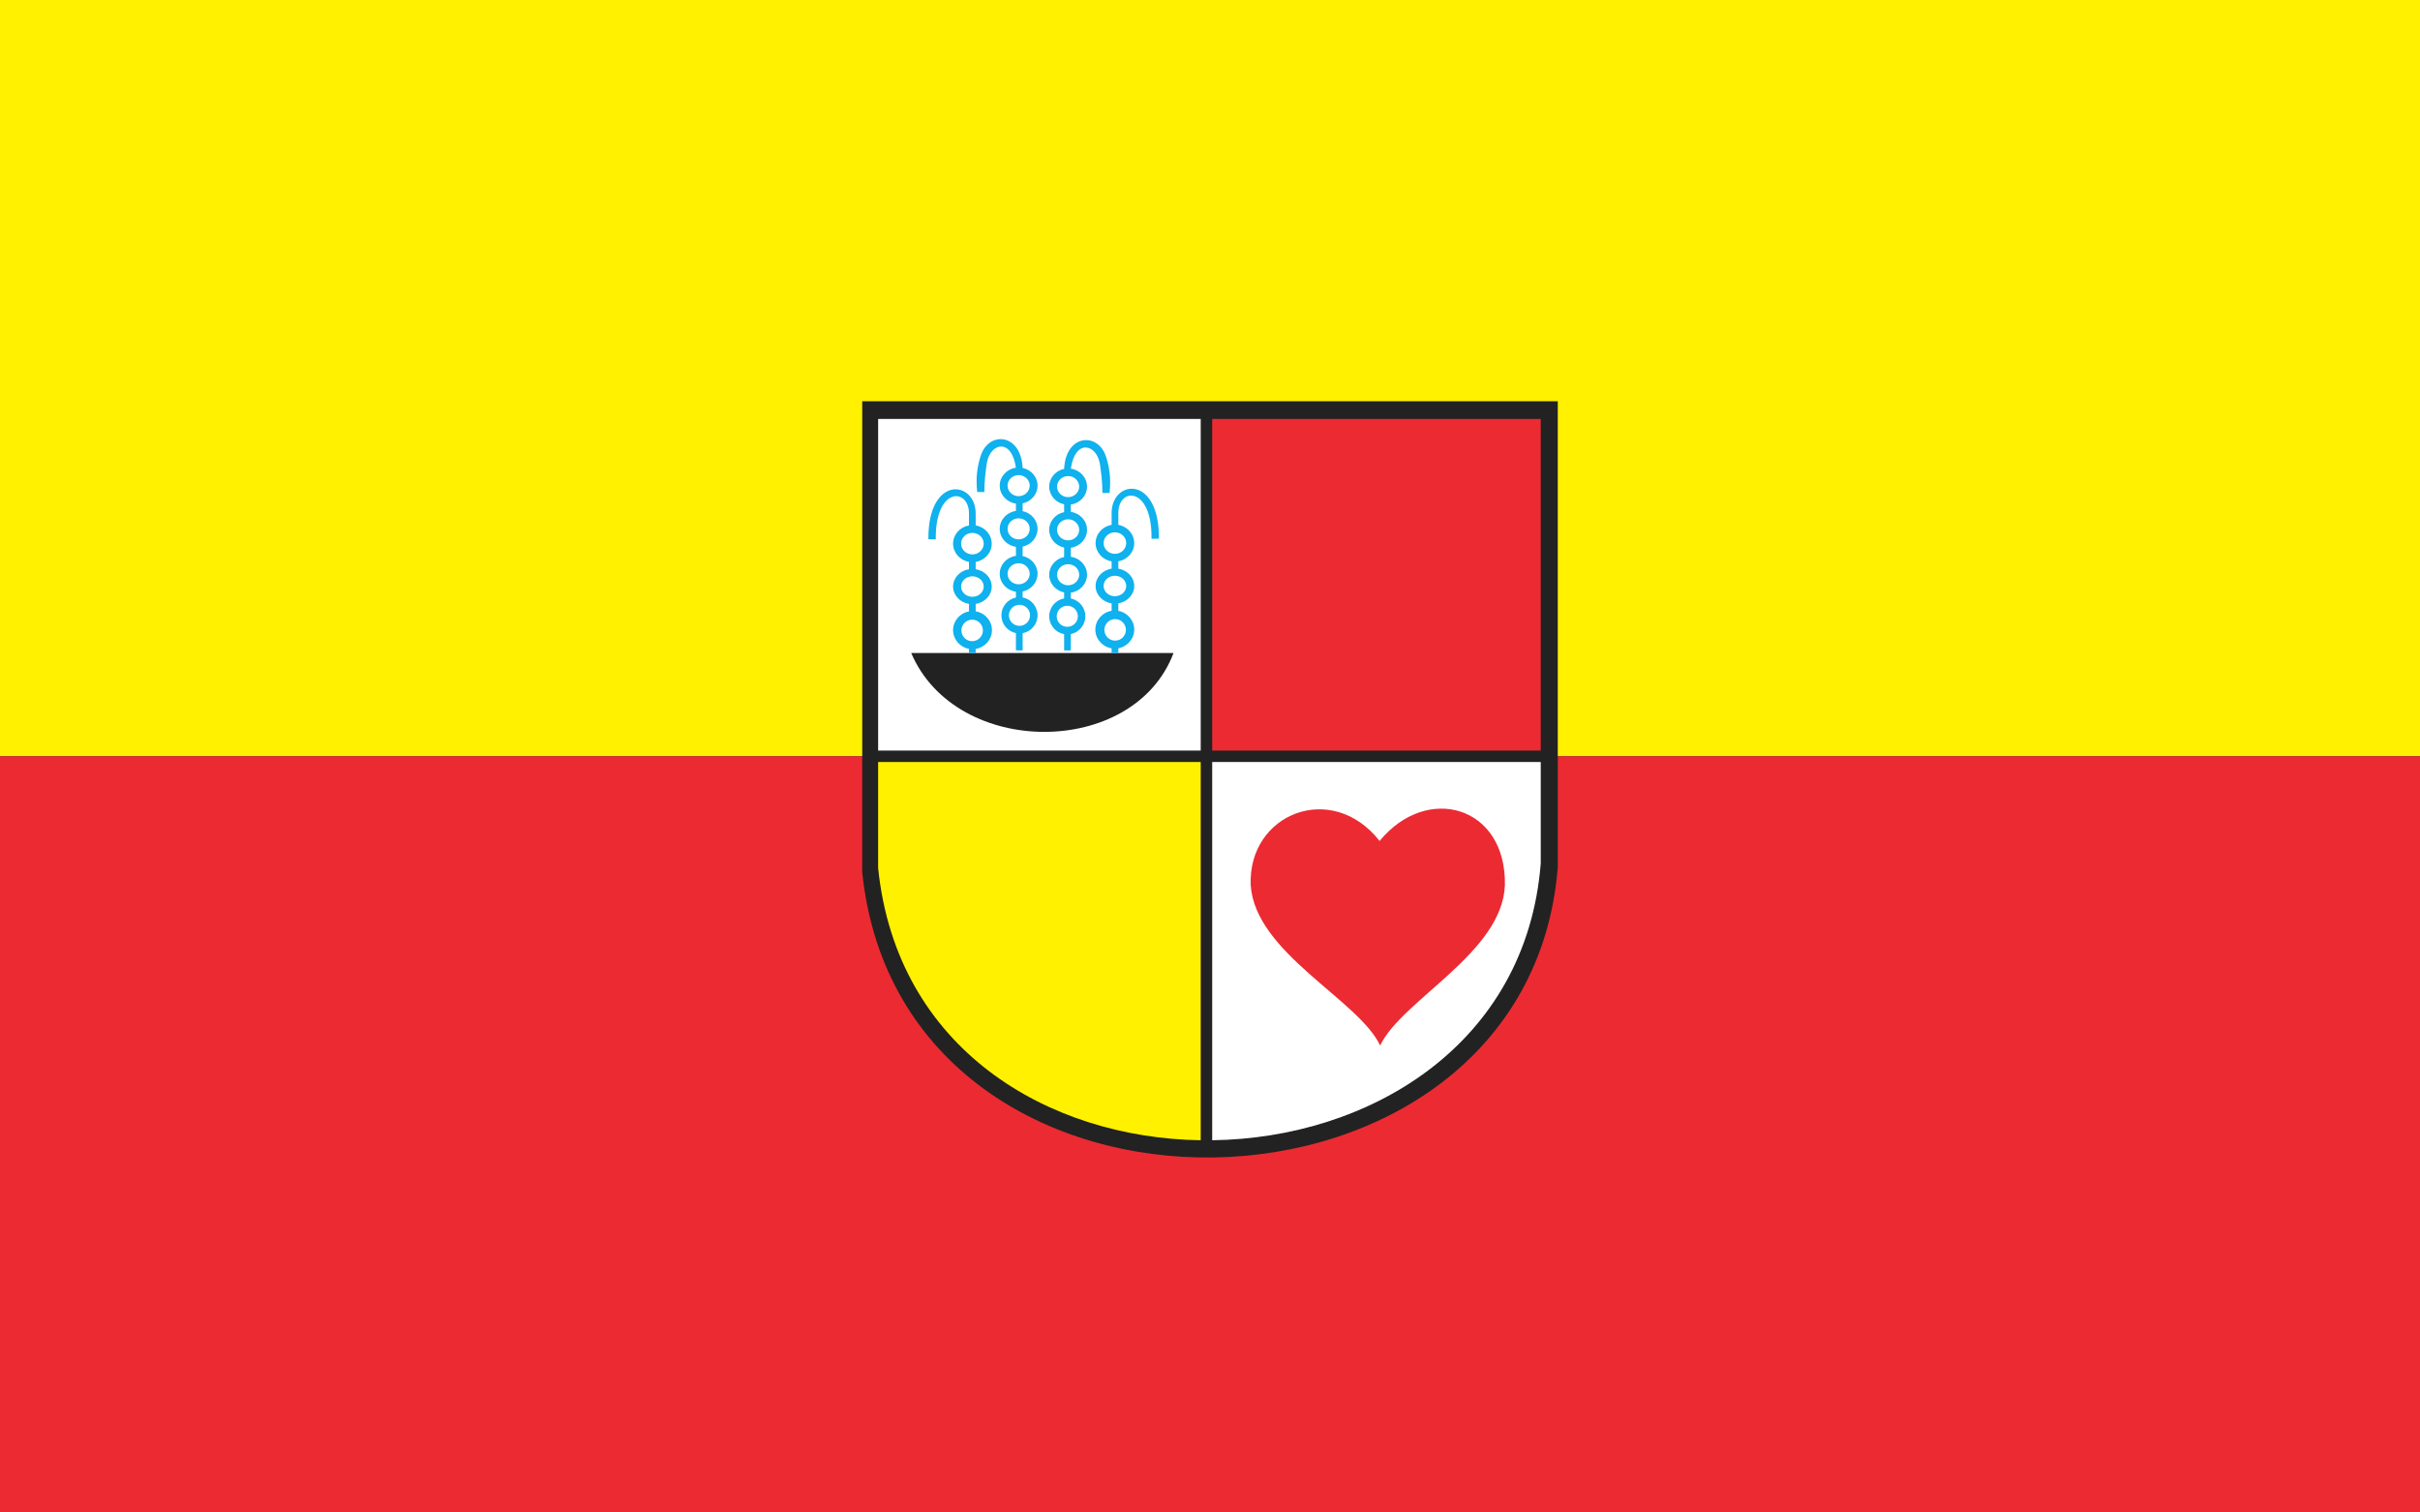 <?xml version="1.0" encoding="UTF-8" standalone="no"?>
<!-- Created with Inkscape (http://www.inkscape.org/) -->
<svg
   xmlns:svg="http://www.w3.org/2000/svg"
   xmlns="http://www.w3.org/2000/svg"
   version="1.0"
   width="1600"
   height="1000"
   id="svg2">
  <rect width="100%" height="100%" fill="#333333" stroke="none"/>
  <defs
     id="defs4">
    <marker
       markerUnits="strokeWidth"
       refX="0"
       refY="5"
       markerWidth="4"
       markerHeight="3"
       orient="auto"
       viewBox="0 0 10 10"
       id="ArrowEnd">
      <path
         d="M 0,0 L 10,5 L 0,10 L 0,0 z "
         id="path7" />
    </marker>
    <marker
       markerUnits="strokeWidth"
       refX="10"
       refY="5"
       markerWidth="4"
       markerHeight="3"
       orient="auto"
       viewBox="0 0 10 10"
       id="ArrowStart">
      <path
         d="M 10,0 L 0,5 L 10,10 L 10,0 z "
         id="path10" />
    </marker>
  </defs>
  <rect
     width="1600"
     height="500"
     x="0"
     y="0"
     style="fill:#fff100;fill-opacity:1;stroke:none;stroke-width:4;stroke-linecap:round;stroke-miterlimit:4;stroke-dasharray:none;stroke-dashoffset:0;stroke-opacity:1"
     id="rect2179" />
  <rect
     width="1600"
     height="500"
     x="0"
     y="500"
     style="fill:#ec2a32;fill-opacity:1;stroke:none;stroke-width:4;stroke-linecap:round;stroke-miterlimit:4;stroke-dasharray:none;stroke-dashoffset:0;stroke-opacity:1"
     id="rect2177" />
  <g
     transform="translate(570.064,186.427)"
     id="g2186">
    <path
       d="M 459.871,78.877 L 459.871,386.958 C 440.046,637.204 26.385,647.323 0,390.183 L 0,78.873 L 459.871,78.873"
       style="fill:#222222;fill-rule:evenodd;stroke:none"
       id="path14" />
    <path
       d="M 10.524,309.811 L 223.801,309.811 L 223.801,90.548 L 10.524,90.548 L 10.524,309.811 z M 32.397,245.327 C 61.896,314.733 179.531,314.949 205.832,245.327 L 32.397,245.327 z M 231.383,567.467 L 231.383,317.393 L 448.605,317.393 L 448.605,384.444 C 439.148,504.005 335.579,566.108 231.383,567.464"
       style="fill:#ffffff;fill-rule:evenodd;stroke:none"
       id="path16" />
    <path
       d="M 164.895,245.327 L 169.328,245.327 L 169.328,242.192 C 175.293,241.109 179.835,235.967 179.835,229.82 C 179.835,223.673 175.293,218.531 169.328,217.448 L 169.328,212.481 C 175.286,211.503 179.835,206.725 179.835,201.009 C 179.835,195.294 175.29,190.516 169.328,189.538 L 169.328,184.7 C 175.286,183.674 179.835,178.653 179.835,172.65 C 179.835,166.648 175.29,161.632 169.328,160.602 L 169.328,152.545 C 169.443,135.601 191.779,135.017 191.262,169.8 L 196.165,169.712 C 196.475,127.229 165.084,130.651 164.891,152.548 L 164.891,160.589 C 158.885,161.581 154.29,166.618 154.29,172.654 C 154.29,178.687 158.882,183.725 164.891,184.72 L 164.891,189.531 C 158.885,190.476 154.29,195.27 154.29,201.016 C 154.29,206.759 158.882,211.556 164.891,212.501 L 164.891,217.407 C 158.801,218.388 154.128,223.588 154.128,229.824 C 154.128,236.059 158.797,241.258 164.891,242.24 L 164.891,245.327 L 164.895,245.327 z M 70.581,245.327 L 75.014,245.327 L 75.014,242.61 C 81.104,241.633 85.777,236.429 85.777,230.194 C 85.777,223.96 81.108,218.76 75.014,217.778 L 75.014,212.873 C 81.021,211.931 85.616,207.133 85.616,201.387 C 85.616,195.644 81.023,190.847 75.014,189.902 L 75.014,185.094 C 81.021,184.102 85.616,179.065 85.616,173.029 C 85.616,166.995 81.021,161.956 75.014,160.963 L 75.014,152.923 C 74.822,131.029 43.427,127.604 43.741,170.087 L 48.643,170.174 C 48.13,135.392 70.463,135.972 70.578,152.92 L 70.578,160.977 C 64.619,162.002 60.071,167.023 60.071,173.025 C 60.071,179.027 64.615,184.045 70.578,185.074 L 70.578,189.912 C 64.619,190.891 60.071,195.668 60.071,201.384 C 60.071,207.096 64.615,211.874 70.578,212.855 L 70.578,217.818 C 64.615,218.901 60.071,224.043 60.071,230.191 C 60.071,236.335 64.612,241.481 70.578,242.564 L 70.578,245.323 L 70.581,245.327 z M 167.064,165.525 C 162.944,165.525 159.584,168.72 159.584,172.637 C 159.584,176.555 162.944,179.75 167.064,179.75 C 171.183,179.75 174.544,176.555 174.544,172.637 C 174.544,168.72 171.183,165.525 167.064,165.525 z M 167.064,194.235 C 162.944,194.235 159.584,197.274 159.584,201.006 C 159.584,204.734 162.944,207.777 167.064,207.777 C 171.183,207.777 174.544,204.738 174.544,201.006 C 174.544,197.278 171.183,194.235 167.064,194.235 z M 167.226,222.903 C 163.309,222.903 160.114,226.098 160.114,230.015 C 160.114,233.93 163.309,237.128 167.226,237.128 C 171.143,237.128 174.339,233.933 174.339,230.015 C 174.339,226.098 171.143,222.903 167.226,222.903 z M 137.916,123.427 C 140.939,103.223 155.073,107.357 157.135,120.323 C 157.954,125.475 158.868,133.222 158.794,139.521 L 163.514,139.508 C 164.723,129.082 163.076,121.372 161.204,115.526 C 155.99,99.235 134.663,100.41 133.483,123.579 C 127.858,124.746 123.62,129.562 123.62,135.297 C 123.62,141.03 127.854,145.844 133.483,147.012 L 133.483,152.154 C 127.858,153.321 123.62,158.136 123.62,163.871 C 123.62,169.604 127.854,174.419 133.483,175.586 L 133.483,181.842 C 127.858,183.009 123.62,187.824 123.62,193.559 C 123.62,199.292 127.854,204.106 133.483,205.278 L 133.483,209.218 C 127.892,210.214 123.62,215.133 123.62,221.024 C 123.62,226.912 127.888,231.831 133.483,232.829 L 133.483,243.593 L 137.916,243.593 L 137.916,232.783 C 143.379,231.686 147.522,226.824 147.522,221.027 C 147.522,215.231 143.382,210.369 137.916,209.272 L 137.916,205.43 C 143.959,204.593 148.632,199.585 148.632,193.566 C 148.632,187.547 143.962,182.537 137.916,181.7 L 137.916,175.738 C 143.959,174.905 148.632,169.894 148.632,163.875 C 148.632,157.855 143.962,152.846 137.916,152.009 L 137.916,147.16 C 143.962,146.327 148.632,141.316 148.632,135.297 C 148.632,129.278 143.962,124.268 137.916,123.431 L 137.916,123.427 z M 136.124,128.33 C 132.092,128.33 128.799,131.457 128.799,135.293 C 128.799,139.127 132.089,142.258 136.124,142.258 C 140.159,142.258 143.449,139.13 143.449,135.293 C 143.449,131.457 140.159,128.33 136.124,128.33 z M 136.124,156.911 C 132.092,156.911 128.799,160.039 128.799,163.875 C 128.799,167.708 132.089,170.839 136.124,170.839 C 140.159,170.839 143.449,167.712 143.449,163.875 C 143.449,160.039 140.159,156.911 136.124,156.911 z M 136.127,186.606 C 132.095,186.606 128.803,189.734 128.803,193.57 C 128.803,197.403 132.092,200.534 136.127,200.534 C 140.163,200.534 143.453,197.406 143.453,193.57 C 143.453,189.734 140.163,186.606 136.127,186.606 z M 135.575,214.073 C 131.718,214.073 128.573,217.202 128.573,221.037 C 128.573,224.87 131.718,228.001 135.575,228.001 C 139.43,228.001 142.575,224.873 142.575,221.037 C 142.575,217.202 139.43,214.073 135.575,214.073 z M 101.625,122.793 C 98.602,102.589 84.469,106.722 82.407,119.689 C 81.591,124.841 80.676,132.588 80.747,138.887 L 76.03,138.87 C 74.822,128.445 76.469,120.738 78.341,114.887 C 83.554,98.598 104.881,99.772 106.059,122.942 C 111.683,124.109 115.921,128.923 115.921,134.659 C 115.921,140.392 111.686,145.21 106.059,146.377 L 106.059,151.52 C 111.683,152.687 115.921,157.501 115.921,163.237 C 115.921,168.97 111.686,173.785 106.059,174.951 L 106.059,181.211 C 111.683,182.378 115.921,187.192 115.921,192.929 C 115.921,198.661 111.686,203.479 106.059,204.646 L 106.059,208.587 C 111.649,209.583 115.921,214.502 115.921,220.393 C 115.921,226.28 111.652,231.2 106.059,232.199 L 106.059,243.586 L 101.625,243.586 L 101.625,232.151 C 96.159,231.055 92.019,226.197 92.019,220.397 C 92.019,214.6 96.159,209.738 101.629,208.641 L 101.629,204.798 C 95.586,203.961 90.913,198.954 90.913,192.936 C 90.913,186.916 95.582,181.905 101.629,181.068 L 101.629,175.107 C 95.586,174.27 90.913,169.264 90.913,163.244 C 90.913,157.225 95.582,152.214 101.629,151.381 L 101.629,146.532 C 95.586,145.699 90.913,140.688 90.913,134.67 C 90.913,128.65 95.582,123.64 101.629,122.803 L 101.625,122.793 z M 103.413,127.695 C 107.445,127.695 110.738,130.823 110.738,134.659 C 110.738,138.492 107.448,141.624 103.413,141.624 C 99.378,141.624 96.088,138.495 96.088,134.659 C 96.088,130.823 99.378,127.695 103.413,127.695 z M 103.413,156.276 C 107.445,156.276 110.738,159.404 110.738,163.241 C 110.738,167.077 107.448,170.204 103.413,170.204 C 99.378,170.204 96.088,167.077 96.088,163.241 C 96.088,159.404 99.378,156.276 103.413,156.276 z M 103.413,185.971 C 107.445,185.971 110.738,189.099 110.738,192.936 C 110.738,196.768 107.448,199.899 103.413,199.899 C 99.378,199.899 96.088,196.771 96.088,192.936 C 96.088,189.099 99.378,185.971 103.413,185.971 z M 103.967,213.439 C 107.82,213.439 110.967,216.567 110.967,220.404 C 110.967,224.236 107.823,227.367 103.967,227.367 C 100.11,227.367 96.965,224.239 96.965,220.404 C 96.965,216.57 100.11,213.439 103.967,213.439 z M 72.845,165.896 C 76.964,165.896 80.325,169.091 80.325,173.008 C 80.325,176.926 76.964,180.121 72.845,180.121 C 68.725,180.121 65.364,176.929 65.364,173.008 C 65.364,169.091 68.725,165.896 72.845,165.896 z M 72.845,194.602 C 76.964,194.602 80.325,197.642 80.325,201.373 C 80.325,205.102 76.964,208.145 72.845,208.145 C 68.725,208.145 65.364,205.106 65.364,201.373 C 65.364,197.646 68.725,194.602 72.845,194.602 z M 72.683,223.275 C 76.6,223.275 79.796,226.47 79.796,230.387 C 79.796,234.304 76.6,237.5 72.683,237.5 C 68.766,237.5 65.571,234.304 65.571,230.387 C 65.571,226.47 68.766,223.275 72.683,223.275"
       style="fill:#0fb1ee;fill-rule:evenodd;stroke:none"
       id="path18" />
    <path
       d="M 10.524,317.393 L 223.801,317.393 L 223.801,567.471 C 122.534,565.959 22.764,506.989 10.524,387.528 L 10.524,317.396"
       style="fill:#fff100;fill-rule:evenodd;stroke:none"
       id="path20" />
    <path
       d="M 448.609,309.811 L 231.386,309.811 L 231.386,90.548 L 448.609,90.548 L 448.609,309.811 z M 342.06,369.592 C 373.401,331.392 425.895,346.325 424.909,398.787 C 423.273,443.539 356.869,474.584 342.411,504.826 C 328.308,474.638 259.758,443.621 256.84,398.787 C 254.984,351.423 310.53,329.407 342.064,369.592"
       style="fill:#ec2a32;fill-rule:evenodd;stroke:none"
       id="path22" />
  </g>
</svg>
